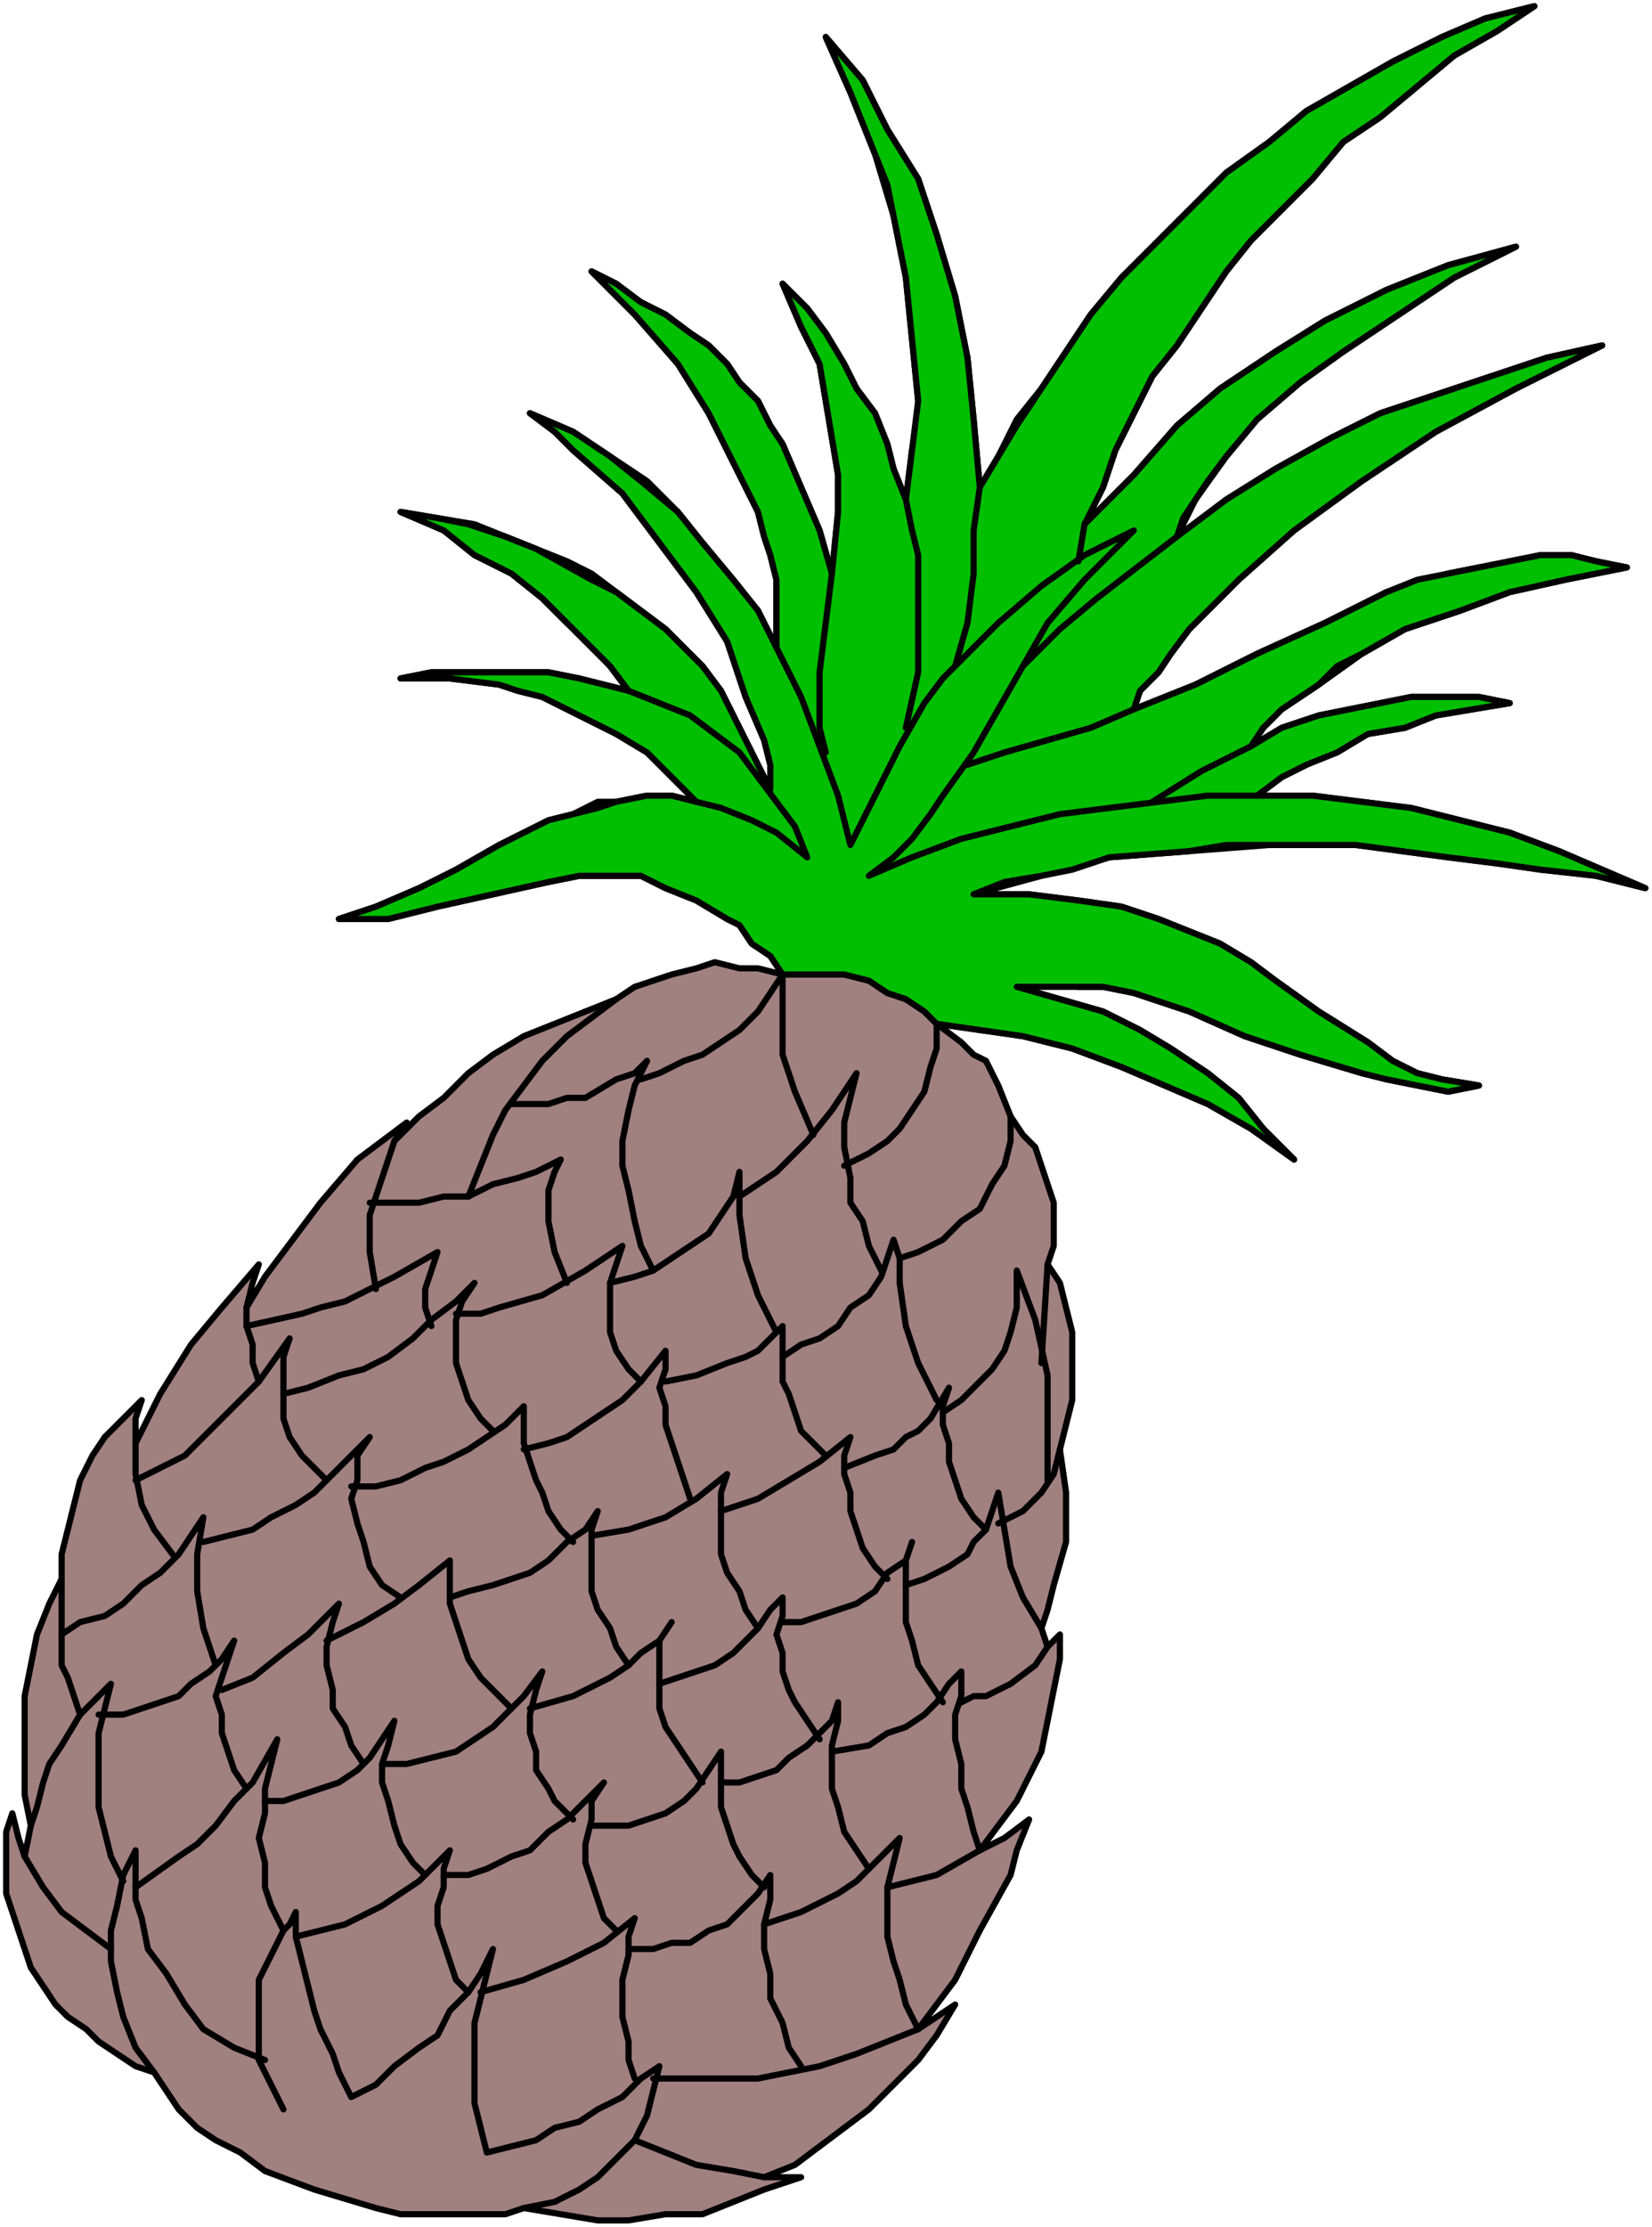 <?xml version="1.0" encoding="UTF-8" standalone="no"?>
<svg
   xmlns:dc="http://purl.org/dc/elements/1.1/"
   xmlns:cc="http://creativecommons.org/ns#"
   xmlns:rdf="http://www.w3.org/1999/02/22-rdf-syntax-ns#"
   xmlns:svg="http://www.w3.org/2000/svg"
   xmlns="http://www.w3.org/2000/svg"
   xmlns:sodipodi="http://sodipodi.sourceforge.net/DTD/sodipodi-0.dtd"
   xmlns:inkscape="http://www.inkscape.org/namespaces/inkscape"
   version="1.0"
   width="56.674mm"
   height="76.376mm"
   id="svg162"
   sodipodi:docname="CS003372.WMF">
  <sodipodi:namedview
     pagecolor="#ffffff"
     bordercolor="#666666"
     borderopacity="1"
     objecttolerance="10"
     gridtolerance="10"
     guidetolerance="10"
     inkscape:pageopacity="0"
     inkscape:pageshadow="2"
     inkscape:window-width="640"
     inkscape:window-height="480"
     id="namedview164" />
  <defs
     id="defs6">
    <clipPath
       clipPathUnits="userSpaceOnUse"
       id="clipWmfPath1">
      <path
         d="M 0,0 L 214.133,0 L 214.133,288.6 L 0,288.6 z"
         id="path2" />
    </clipPath>
    <pattern
       id="WMFhbasepattern"
       patternUnits="userSpaceOnUse"
       width="6"
       height="6"
       x="0"
       y="0" />
  </defs>
  <path
     style="fill:#a18080;fill-rule:evenodd;fill-opacity:1;stroke:none;"
     clip-path="url(#clipWmfPath1)"
     d="  M 19.975,268.614   L 17.578,267.814   L 15.181,266.216   L 12.784,264.617   L 11.186,263.018   L 8.789,261.419   L 7.191,259.82   L 5.593,257.422   L 3.995,255.023   L 3.196,252.625   L 2.397,250.227   L 0.799,245.43   L 0.799,243.032   L 0.799,239.834   L 0.799,237.435   L 1.598,235.037   L 2.397,238.235   L 3.196,240.633   L 3.995,236.636   L 3.196,232.639   L 3.196,228.642   L 3.196,223.845   L 3.196,219.848   L 3.995,215.85   L 4.794,211.853   L 6.392,207.856   L 7.99,204.658   L 7.99,201.46   L 8.789,198.263   L 9.588,195.065   L 10.387,191.867   L 11.985,188.669   L 13.583,186.271   L 15.98,183.873   L 18.377,181.474   L 17.578,183.873   L 17.578,187.07   L 20.774,180.675   L 24.769,174.279   L 28.764,169.483   L 33.558,163.886   L 32.759,166.285   L 31.96,169.483   L 34.357,165.485   L 36.754,162.288   L 39.151,159.09   L 41.548,155.892   L 46.342,150.296   L 49.538,147.898   L 52.734,145.499   L 51.136,147.898   L 54.332,144.7   L 57.528,142.301   L 60.724,139.104   L 63.92,136.705   L 67.915,134.307   L 71.91,132.708   L 75.905,131.109   L 79.9,129.51   L 82.298,127.911   L 84.695,127.112   L 87.092,126.312   L 90.288,125.513   L 92.685,124.714   L 95.881,125.513   L 98.278,125.513   L 101.474,126.312   L 99.876,123.914   L 97.479,122.315   L 95.881,119.917   L 94.283,119.117   L 90.288,116.719   L 86.293,115.12   L 83.097,113.521   L 79.101,113.521   L 75.106,113.521   L 71.111,114.321   L 63.92,115.92   L 56.729,117.519   L 53.533,118.318   L 50.337,119.117   L 47.141,119.117   L 43.945,119.117   L 46.342,118.318   L 48.739,117.519   L 54.332,115.12   L 59.126,112.722   L 64.719,109.524   L 71.111,106.326   L 74.307,105.527   L 77.503,103.928   L 79.9,103.928   L 83.896,103.129   L 87.092,103.129   L 90.288,103.928   L 87.092,100.73   L 83.896,97.532   L 79.9,95.134   L 75.106,92.736   L 70.312,90.337   L 67.116,89.538   L 64.719,88.739   L 58.327,87.939   L 55.131,87.939   L 51.935,87.939   L 55.93,87.14   L 59.925,87.14   L 63.92,87.14   L 67.915,87.14   L 71.111,87.14   L 75.106,87.939   L 81.499,89.538   L 79.101,86.34   L 76.704,83.142   L 73.508,80.744   L 70.312,77.546   L 66.317,74.348   L 61.523,71.95   L 57.528,68.752   L 51.935,66.354   L 56.729,67.153   L 61.523,67.953   L 65.518,69.552   L 69.513,71.151   L 73.508,72.75   L 76.704,74.348   L 79.9,76.747   L 83.097,79.145   L 86.293,81.543   L 88.69,83.942   L 91.087,86.34   L 93.484,89.538   L 95.082,92.736   L 96.68,95.934   L 98.278,99.131   L 99.876,102.329   L 99.876,99.131   L 99.077,95.934   L 96.68,90.337   L 94.283,83.142   L 90.288,76.747   L 85.494,70.351   L 80.7,63.956   L 74.307,58.36   L 71.91,55.961   L 68.714,53.563   L 74.307,55.961   L 79.101,59.159   L 83.896,62.357   L 87.891,66.354   L 91.087,70.351   L 95.082,75.148   L 98.278,79.145   L 100.675,83.942   L 100.675,78.346   L 100.675,75.148   L 99.876,71.95   L 99.077,69.552   L 98.278,66.354   L 95.082,59.958   L 91.886,53.563   L 87.891,47.167   L 82.298,40.772   L 76.704,35.176   L 79.9,36.775   L 83.097,39.173   L 86.293,40.772   L 89.489,43.17   L 91.886,44.769   L 94.283,47.167   L 95.881,49.566   L 98.278,51.964   L 99.876,55.162   L 101.474,57.56   L 103.871,63.156   L 106.268,68.752   L 107.866,74.348   L 108.665,66.354   L 108.665,61.557   L 107.866,56.761   L 107.067,51.964   L 106.268,47.167   L 103.871,42.371   L 101.474,36.775   L 104.67,39.972   L 107.067,43.17   L 109.464,47.167   L 111.062,50.365   L 113.459,53.563   L 115.057,57.56   L 115.856,60.758   L 117.454,64.755   L 118.253,58.36   L 119.052,55.162   L 119.052,51.964   L 118.253,43.97   L 117.454,35.975   L 115.856,27.981   L 113.459,19.986   L 110.263,11.992   L 107.067,4.797   L 111.861,10.393   L 115.057,16.788   L 119.052,23.184   L 121.449,30.379   L 123.846,38.373   L 124.645,42.371   L 125.444,46.368   L 126.243,54.362   L 127.042,63.156   L 129.439,59.159   L 131.836,54.362   L 135.032,50.365   L 138.228,45.568   L 141.424,40.772   L 145.419,35.975   L 150.213,31.178   L 154.208,27.181   L 159.002,22.384   L 164.595,18.387   L 169.389,14.39   L 174.982,11.192   L 180.575,7.994   L 186.967,4.797   L 192.56,2.398   L 198.952,0.799   L 194.158,3.997   L 188.565,7.195   L 183.771,11.192   L 178.977,15.189   L 174.183,18.387   L 170.188,23.184   L 166.193,27.181   L 162.198,31.178   L 159.002,35.176   L 155.806,39.972   L 152.61,44.769   L 149.414,48.766   L 147.017,53.563   L 144.62,58.36   L 143.022,63.156   L 140.625,67.953   L 147.017,61.557   L 152.61,55.162   L 158.203,50.365   L 165.394,45.568   L 171.786,41.571   L 179.776,37.574   L 183.771,35.975   L 187.766,34.376   L 196.555,31.978   L 188.565,35.975   L 181.374,40.772   L 174.183,45.568   L 168.59,49.566   L 162.997,54.362   L 159.002,59.159   L 155.007,64.755   L 152.61,69.552   L 159.002,64.755   L 165.394,60.758   L 172.585,56.761   L 178.977,53.563   L 186.168,51.165   L 193.359,48.766   L 200.55,46.368   L 207.741,44.769   L 196.555,50.365   L 186.168,55.961   L 181.374,59.159   L 176.58,62.357   L 167.791,68.752   L 160.6,75.148   L 157.404,78.346   L 154.208,81.543   L 151.811,84.741   L 150.213,87.14   L 147.816,89.538   L 147.017,91.936   L 155.007,88.739   L 162.997,84.741   L 171.786,80.744   L 179.776,76.747   L 187.766,74.348   L 191.761,73.549   L 195.756,72.75   L 199.751,71.95   L 203.746,71.95   L 206.942,72.75   L 210.937,73.549   L 202.947,75.148   L 195.756,76.747   L 189.364,79.145   L 182.173,81.543   L 176.58,84.741   L 170.987,88.739   L 166.193,91.936   L 163.796,94.335   L 162.198,96.733   L 166.193,94.335   L 170.987,92.736   L 174.982,91.936   L 178.977,91.137   L 182.972,90.337   L 187.766,90.337   L 191.761,90.337   L 195.756,91.137   L 186.168,92.736   L 182.173,94.335   L 177.379,95.134   L 173.384,96.733   L 169.389,99.131   L 166.193,100.73   L 162.997,103.129   L 170.188,103.129   L 176.58,103.928   L 182.972,104.727   L 189.364,106.326   L 195.756,107.925   L 202.148,110.324   L 207.741,112.722   L 213.334,115.12   L 206.942,113.521   L 199.751,112.722   L 194.158,111.922   L 187.766,111.123   L 175.781,109.524   L 164.595,109.524   L 154.208,110.324   L 143.821,111.123   L 135.032,113.521   L 126.243,115.92   L 133.434,115.92   L 139.826,116.719   L 145.419,117.519   L 150.213,119.117   L 154.208,120.716   L 158.203,122.315   L 162.198,124.714   L 165.394,127.112   L 170.987,131.109   L 177.379,135.106   L 180.575,137.505   L 183.771,139.104   L 186.967,139.903   L 191.761,140.702   L 187.766,141.502   L 183.771,140.702   L 179.776,139.903   L 176.58,139.104   L 168.59,136.705   L 161.399,134.307   L 154.208,131.109   L 147.017,128.711   L 143.022,127.911   L 139.826,127.911   L 135.831,127.112   L 131.836,127.911   L 137.429,129.51   L 143.022,131.109   L 147.816,133.507   L 151.811,135.906   L 156.605,139.104   L 160.6,142.301   L 163.796,146.299   L 167.791,150.296   L 162.198,146.299   L 156.605,143.101   L 151.012,140.702   L 145.419,138.304   L 139.027,135.906   L 132.635,134.307   L 127.042,133.507   L 121.449,132.708   L 124.645,135.106   L 126.243,136.705   L 127.841,137.505   L 129.439,140.702   L 131.037,144.7   L 132.635,147.098   L 134.233,148.697   L 135.032,151.095   L 135.831,153.494   L 136.63,155.892   L 136.63,159.09   L 136.63,161.488   L 135.831,163.886   L 137.429,166.285   L 138.228,169.483   L 139.027,172.68   L 139.027,175.878   L 139.027,179.076   L 139.027,181.474   L 138.228,184.672   L 137.429,187.87   L 138.228,193.466   L 138.228,196.664   L 138.228,199.862   L 136.63,205.458   L 135.831,208.655   L 135.032,211.054   L 135.831,213.452   L 137.429,211.853   L 137.429,215.051   L 136.63,219.048   L 135.831,223.045   L 135.032,227.043   L 133.434,230.24   L 131.836,233.438   L 129.439,236.636   L 127.042,239.834   L 130.238,238.235   L 133.434,235.837   L 131.836,239.834   L 131.037,243.032   L 127.042,250.227   L 123.846,256.622   L 121.449,259.82   L 119.052,263.018   L 121.449,261.419   L 123.846,259.82   L 121.449,263.817   L 119.052,267.015   L 115.856,270.213   L 112.66,273.411   L 109.464,275.809   L 106.268,278.207   L 103.072,280.606   L 99.077,282.204   L 103.871,282.204   L 99.077,283.803   L 95.082,285.402   L 91.087,287.001   L 86.293,287.001   L 81.499,287.801   L 77.503,287.801   L 72.709,287.001   L 67.915,286.202   L 65.518,287.001   L 62.322,287.001   L 59.126,287.001   L 55.93,287.001   L 51.935,287.001   L 48.739,286.202   L 40.749,283.803   L 34.357,281.405   L 31.161,279.007   L 27.965,277.408   L 25.568,275.809   L 23.171,273.411   L 21.573,271.012   L 19.975,268.614  z "
     id="path8" />
  <path
     style="fill:none;stroke:#000000;stroke-width:0.799px;stroke-linecap:round;stroke-linejoin:round;stroke-miterlimit:4;stroke-dasharray:none;stroke-opacity:1;"
     clip-path="url(#clipWmfPath1)"
     d="  M 19.975,268.614   L 17.578,267.814   L 15.181,266.216   L 12.784,264.617   L 11.186,263.018   L 8.789,261.419   L 7.191,259.82   L 5.593,257.422   L 3.995,255.023   L 3.196,252.625   L 2.397,250.227   L 0.799,245.43   L 0.799,243.032   L 0.799,239.834   L 0.799,237.435   L 1.598,235.037   L 2.397,238.235   L 3.196,240.633   L 3.995,236.636   L 3.196,232.639   L 3.196,228.642   L 3.196,223.845   L 3.196,219.848   L 3.995,215.85   L 4.794,211.853   L 6.392,207.856   L 7.99,204.658   L 7.99,201.46   L 8.789,198.263   L 9.588,195.065   L 10.387,191.867   L 11.985,188.669   L 13.583,186.271   L 15.98,183.873   L 18.377,181.474   L 17.578,183.873   L 17.578,187.07   L 20.774,180.675   L 24.769,174.279   L 28.764,169.483   L 33.558,163.886   L 32.759,166.285   L 31.96,169.483   L 34.357,165.485   L 36.754,162.288   L 39.151,159.09   L 41.548,155.892   L 46.342,150.296   L 49.538,147.898   L 52.734,145.499   L 51.136,147.898   L 54.332,144.7   L 57.528,142.301   L 60.724,139.104   L 63.92,136.705   L 67.915,134.307   L 71.91,132.708   L 75.905,131.109   L 79.9,129.51   L 82.298,127.911   L 84.695,127.112   L 87.092,126.312   L 90.288,125.513   L 92.685,124.714   L 95.881,125.513   L 98.278,125.513   L 101.474,126.312   L 99.876,123.914   L 97.479,122.315   L 95.881,119.917   L 94.283,119.117   L 90.288,116.719   L 86.293,115.12   L 83.097,113.521   L 79.101,113.521   L 75.106,113.521   L 71.111,114.321   L 63.92,115.92   L 56.729,117.519   L 53.533,118.318   L 50.337,119.117   L 47.141,119.117   L 43.945,119.117   L 46.342,118.318   L 48.739,117.519   L 54.332,115.12   L 59.126,112.722   L 64.719,109.524   L 71.111,106.326   L 74.307,105.527   L 77.503,103.928   L 79.9,103.928   L 83.896,103.129   L 87.092,103.129   L 90.288,103.928   L 87.092,100.73   L 83.896,97.532   L 79.9,95.134   L 75.106,92.736   L 70.312,90.337   L 67.116,89.538   L 64.719,88.739   L 58.327,87.939   L 55.131,87.939   L 51.935,87.939   L 55.93,87.14   L 59.925,87.14   L 63.92,87.14   L 67.915,87.14   L 71.111,87.14   L 75.106,87.939   L 81.499,89.538   L 79.101,86.34   L 76.704,83.142   L 73.508,80.744   L 70.312,77.546   L 66.317,74.348   L 61.523,71.95   L 57.528,68.752   L 51.935,66.354   L 56.729,67.153   L 61.523,67.953   L 65.518,69.552   L 69.513,71.151   L 73.508,72.75   L 76.704,74.348   L 79.9,76.747   L 83.097,79.145   L 86.293,81.543   L 88.69,83.942   L 91.087,86.34   L 93.484,89.538   L 95.082,92.736   L 96.68,95.934   L 98.278,99.131   L 99.876,102.329   L 99.876,99.131   L 99.077,95.934   L 96.68,90.337   L 94.283,83.142   L 90.288,76.747   L 85.494,70.351   L 80.7,63.956   L 74.307,58.36   L 71.91,55.961   L 68.714,53.563   L 74.307,55.961   L 79.101,59.159   L 83.896,62.357   L 87.891,66.354   L 91.087,70.351   L 95.082,75.148   L 98.278,79.145   L 100.675,83.942   L 100.675,78.346   L 100.675,75.148   L 99.876,71.95   L 99.077,69.552   L 98.278,66.354   L 95.082,59.958   L 91.886,53.563   L 87.891,47.167   L 82.298,40.772   L 76.704,35.176   L 79.9,36.775   L 83.097,39.173   L 86.293,40.772   L 89.489,43.17   L 91.886,44.769   L 94.283,47.167   L 95.881,49.566   L 98.278,51.964   L 99.876,55.162   L 101.474,57.56   L 103.871,63.156   L 106.268,68.752   L 107.866,74.348   L 108.665,66.354   L 108.665,61.557   L 107.866,56.761   L 107.067,51.964   L 106.268,47.167   L 103.871,42.371   L 101.474,36.775   L 104.67,39.972   L 107.067,43.17   L 109.464,47.167   L 111.062,50.365   L 113.459,53.563   L 115.057,57.56   L 115.856,60.758   L 117.454,64.755   L 118.253,58.36   L 119.052,55.162   L 119.052,51.964   L 118.253,43.97   L 117.454,35.975   L 115.856,27.981   L 113.459,19.986   L 110.263,11.992   L 107.067,4.797   L 111.861,10.393   L 115.057,16.788   L 119.052,23.184   L 121.449,30.379   L 123.846,38.373   L 124.645,42.371   L 125.444,46.368   L 126.243,54.362   L 127.042,63.156   L 129.439,59.159   L 131.836,54.362   L 135.032,50.365   L 138.228,45.568   L 141.424,40.772   L 145.419,35.975   L 150.213,31.178   L 154.208,27.181   L 159.002,22.384   L 164.595,18.387   L 169.389,14.39   L 174.982,11.192   L 180.575,7.994   L 186.967,4.797   L 192.56,2.398   L 198.952,0.799   L 194.158,3.997   L 188.565,7.195   L 183.771,11.192   L 178.977,15.189   L 174.183,18.387   L 170.188,23.184   L 166.193,27.181   L 162.198,31.178   L 159.002,35.176   L 155.806,39.972   L 152.61,44.769   L 149.414,48.766   L 147.017,53.563   L 144.62,58.36   L 143.022,63.156   L 140.625,67.953   L 147.017,61.557   L 152.61,55.162   L 158.203,50.365   L 165.394,45.568   L 171.786,41.571   L 179.776,37.574   L 183.771,35.975   L 187.766,34.376   L 196.555,31.978   L 188.565,35.975   L 181.374,40.772   L 174.183,45.568   L 168.59,49.566   L 162.997,54.362   L 159.002,59.159   L 155.007,64.755   L 152.61,69.552   L 159.002,64.755   L 165.394,60.758   L 172.585,56.761   L 178.977,53.563   L 186.168,51.165   L 193.359,48.766   L 200.55,46.368   L 207.741,44.769   L 196.555,50.365   L 186.168,55.961   L 181.374,59.159   L 176.58,62.357   L 167.791,68.752   L 160.6,75.148   L 157.404,78.346   L 154.208,81.543   L 151.811,84.741   L 150.213,87.14   L 147.816,89.538   L 147.017,91.936   L 155.007,88.739   L 162.997,84.741   L 171.786,80.744   L 179.776,76.747   L 187.766,74.348   L 191.761,73.549   L 195.756,72.75   L 199.751,71.95   L 203.746,71.95   L 206.942,72.75   L 210.937,73.549   L 202.947,75.148   L 195.756,76.747   L 189.364,79.145   L 182.173,81.543   L 176.58,84.741   L 170.987,88.739   L 166.193,91.936   L 163.796,94.335   L 162.198,96.733   L 166.193,94.335   L 170.987,92.736   L 174.982,91.936   L 178.977,91.137   L 182.972,90.337   L 187.766,90.337   L 191.761,90.337   L 195.756,91.137   L 186.168,92.736   L 182.173,94.335   L 177.379,95.134   L 173.384,96.733   L 169.389,99.131   L 166.193,100.73   L 162.997,103.129   L 170.188,103.129   L 176.58,103.928   L 182.972,104.727   L 189.364,106.326   L 195.756,107.925   L 202.148,110.324   L 207.741,112.722   L 213.334,115.12   L 206.942,113.521   L 199.751,112.722   L 194.158,111.922   L 187.766,111.123   L 175.781,109.524   L 164.595,109.524   L 154.208,110.324   L 143.821,111.123   L 135.032,113.521   L 126.243,115.92   L 133.434,115.92   L 139.826,116.719   L 145.419,117.519   L 150.213,119.117   L 154.208,120.716   L 158.203,122.315   L 162.198,124.714   L 165.394,127.112   L 170.987,131.109   L 177.379,135.106   L 180.575,137.505   L 183.771,139.104   L 186.967,139.903   L 191.761,140.702   L 187.766,141.502   L 183.771,140.702   L 179.776,139.903   L 176.58,139.104   L 168.59,136.705   L 161.399,134.307   L 154.208,131.109   L 147.017,128.711   L 143.022,127.911   L 139.826,127.911   L 135.831,127.112   L 131.836,127.911   L 137.429,129.51   L 143.022,131.109   L 147.816,133.507   L 151.811,135.906   L 156.605,139.104   L 160.6,142.301   L 163.796,146.299   L 167.791,150.296   L 162.198,146.299   L 156.605,143.101   L 151.012,140.702   L 145.419,138.304   L 139.027,135.906   L 132.635,134.307   L 127.042,133.507   L 121.449,132.708   L 124.645,135.106   L 126.243,136.705   L 127.841,137.505   L 129.439,140.702   L 131.037,144.7   L 132.635,147.098   L 134.233,148.697   L 135.032,151.095   L 135.831,153.494   L 136.63,155.892   L 136.63,159.09   L 136.63,161.488   L 135.831,163.886   L 137.429,166.285   L 138.228,169.483   L 139.027,172.68   L 139.027,175.878   L 139.027,179.076   L 139.027,181.474   L 138.228,184.672   L 137.429,187.87   L 138.228,193.466   L 138.228,196.664   L 138.228,199.862   L 136.63,205.458   L 135.831,208.655   L 135.032,211.054   L 135.831,213.452   L 137.429,211.853   L 137.429,215.051   L 136.63,219.048   L 135.831,223.045   L 135.032,227.043   L 133.434,230.24   L 131.836,233.438   L 129.439,236.636   L 127.042,239.834   L 130.238,238.235   L 133.434,235.837   L 131.836,239.834   L 131.037,243.032   L 127.042,250.227   L 123.846,256.622   L 121.449,259.82   L 119.052,263.018   L 121.449,261.419   L 123.846,259.82   L 121.449,263.817   L 119.052,267.015   L 115.856,270.213   L 112.66,273.411   L 109.464,275.809   L 106.268,278.207   L 103.072,280.606   L 99.077,282.204   L 103.871,282.204   L 99.077,283.803   L 95.082,285.402   L 91.087,287.001   L 86.293,287.001   L 81.499,287.801   L 77.503,287.801   L 72.709,287.001   L 67.915,286.202   L 65.518,287.001   L 62.322,287.001   L 59.126,287.001   L 55.93,287.001   L 51.935,287.001   L 48.739,286.202   L 40.749,283.803   L 34.357,281.405   L 31.161,279.007   L 27.965,277.408   L 25.568,275.809   L 23.171,273.411   L 21.573,271.012   L 19.975,268.614  z "
     id="path10" />
  <path
     style="fill:none;stroke:#000000;stroke-width:0.799px;stroke-linecap:round;stroke-linejoin:round;stroke-miterlimit:4;stroke-dasharray:none;stroke-opacity:1;"
     clip-path="url(#clipWmfPath1)"
     d="  M 82.298,277.408   L 86.293,279.007   L 90.288,280.606   L 95.082,281.405   L 99.077,282.204  "
     id="path12" />
  <path
     style="fill:none;stroke:#000000;stroke-width:0.799px;stroke-linecap:round;stroke-linejoin:round;stroke-miterlimit:4;stroke-dasharray:none;stroke-opacity:1;"
     clip-path="url(#clipWmfPath1)"
     d="  M 67.915,286.202   L 71.91,285.402   L 75.106,283.803   L 77.503,282.204   L 79.9,279.806   L 82.298,277.408   L 83.896,274.21   L 84.695,271.012   L 85.494,267.814   L 83.097,269.413   L 80.7,271.812   L 77.503,273.411   L 75.106,275.009   L 71.91,275.809   L 69.513,277.408   L 66.317,278.207   L 63.121,279.007   L 62.322,275.809   L 61.523,272.611   L 61.523,268.614   L 61.523,265.416   L 61.523,262.218   L 62.322,259.021   L 63.121,255.823   L 63.92,252.625   L 62.322,255.823   L 60.724,258.221   L 58.327,260.619   L 56.729,263.817   L 54.332,265.416   L 51.136,267.814   L 48.739,270.213   L 45.543,271.812   L 43.945,268.614   L 43.146,266.216   L 41.548,263.018   L 40.749,260.619   L 39.151,254.224   L 38.352,251.026   L 38.352,247.828   L 37.553,249.427   L 36.754,250.227   L 35.156,253.424   L 33.558,256.622   L 33.558,259.82   L 33.558,263.817   L 33.558,267.015   L 35.156,270.213   L 36.754,273.411  "
     id="path14" />
  <path
     style="fill:none;stroke:#000000;stroke-width:0.799px;stroke-linecap:round;stroke-linejoin:round;stroke-miterlimit:4;stroke-dasharray:none;stroke-opacity:1;"
     clip-path="url(#clipWmfPath1)"
     d="  M 34.357,267.015   L 30.362,265.416   L 26.367,263.018   L 23.97,259.82   L 21.573,255.823   L 19.176,252.625   L 18.377,248.628   L 17.578,246.229   L 17.578,243.831   L 17.578,239.834   L 15.98,243.032   L 15.181,247.029   L 14.382,250.227   L 14.382,254.224   L 15.181,258.221   L 15.98,261.419   L 17.578,265.416   L 19.975,268.614  "
     id="path16" />
  <path
     style="fill:none;stroke:#000000;stroke-width:0.799px;stroke-linecap:round;stroke-linejoin:round;stroke-miterlimit:4;stroke-dasharray:none;stroke-opacity:1;"
     clip-path="url(#clipWmfPath1)"
     d="  M 14.382,252.625   L 11.186,250.227   L 7.99,247.828   L 5.593,244.63   L 3.196,240.633  "
     id="path18" />
  <path
     style="fill:none;stroke:#000000;stroke-width:0.799px;stroke-linecap:round;stroke-linejoin:round;stroke-miterlimit:4;stroke-dasharray:none;stroke-opacity:1;"
     clip-path="url(#clipWmfPath1)"
     d="  M 3.995,236.636   L 4.794,234.238   L 5.593,231.04   L 6.392,228.642   L 7.99,226.243   L 10.387,222.246   L 12.784,219.848   L 14.382,218.249   L 13.583,221.447   L 12.784,224.644   L 12.784,227.842   L 12.784,231.04   L 12.784,234.238   L 13.583,237.435   L 14.382,240.633   L 15.98,243.831  "
     id="path20" />
  <path
     style="fill:none;stroke:#000000;stroke-width:0.799px;stroke-linecap:round;stroke-linejoin:round;stroke-miterlimit:4;stroke-dasharray:none;stroke-opacity:1;"
     clip-path="url(#clipWmfPath1)"
     d="  M 17.578,244.63   L 23.171,240.633   L 25.568,239.034   L 27.965,236.636   L 30.362,233.438   L 32.759,231.04   L 35.955,225.444   L 35.156,228.642   L 34.357,231.839   L 34.357,235.037   L 33.558,238.235   L 34.357,241.433   L 34.357,244.63   L 35.156,247.029   L 36.754,250.227  "
     id="path22" />
  <path
     style="fill:none;stroke:#000000;stroke-width:0.799px;stroke-linecap:round;stroke-linejoin:round;stroke-miterlimit:4;stroke-dasharray:none;stroke-opacity:1;"
     clip-path="url(#clipWmfPath1)"
     d="  M 38.352,251.026   L 41.548,250.227   L 44.744,249.427   L 49.538,247.029   L 54.332,243.831   L 56.729,241.433   L 58.327,239.834   L 57.528,242.232   L 57.528,244.63   L 56.729,247.029   L 56.729,249.427   L 57.528,251.825   L 58.327,254.224   L 59.126,256.622   L 60.724,258.221  "
     id="path24" />
  <path
     style="fill:none;stroke:#000000;stroke-width:0.799px;stroke-linecap:round;stroke-linejoin:round;stroke-miterlimit:4;stroke-dasharray:none;stroke-opacity:1;"
     clip-path="url(#clipWmfPath1)"
     d="  M 62.322,258.221   L 67.915,256.622   L 73.508,254.224   L 78.302,251.825   L 82.298,248.628   L 81.499,251.026   L 81.499,253.424   L 80.7,256.622   L 80.7,259.021   L 80.7,261.419   L 81.499,264.617   L 81.499,267.015   L 82.298,269.413  "
     id="path26" />
  <path
     style="fill:none;stroke:#000000;stroke-width:0.799px;stroke-linecap:round;stroke-linejoin:round;stroke-miterlimit:4;stroke-dasharray:none;stroke-opacity:1;"
     clip-path="url(#clipWmfPath1)"
     d="  M 84.695,269.413   L 89.489,269.413   L 93.484,269.413   L 98.278,269.413   L 102.273,268.614   L 106.268,267.814   L 111.062,266.216   L 115.057,264.617   L 119.052,263.018  "
     id="path28" />
  <path
     style="fill:none;stroke:#000000;stroke-width:0.799px;stroke-linecap:round;stroke-linejoin:round;stroke-miterlimit:4;stroke-dasharray:none;stroke-opacity:1;"
     clip-path="url(#clipWmfPath1)"
     d="  M 103.871,267.814   L 102.273,265.416   L 101.474,262.218   L 99.876,259.021   L 99.876,255.823   L 99.077,252.625   L 99.077,249.427   L 99.876,246.229   L 99.876,243.032   L 98.278,245.43   L 96.68,247.029   L 94.283,249.427   L 91.886,250.227   L 89.489,251.825   L 87.092,251.825   L 84.695,252.625   L 81.499,252.625  "
     id="path30" />
  <path
     style="fill:none;stroke:#000000;stroke-width:0.799px;stroke-linecap:round;stroke-linejoin:round;stroke-miterlimit:4;stroke-dasharray:none;stroke-opacity:1;"
     clip-path="url(#clipWmfPath1)"
     d="  M 79.9,250.227   L 78.302,248.628   L 77.503,246.229   L 76.704,243.831   L 75.905,241.433   L 75.905,239.034   L 76.704,235.837   L 76.704,233.438   L 78.302,231.04   L 75.905,233.438   L 73.508,235.837   L 71.111,237.435   L 68.714,239.834   L 66.317,240.633   L 63.121,242.232   L 60.724,243.032   L 57.528,243.032  "
     id="path32" />
  <path
     style="fill:none;stroke:#000000;stroke-width:0.799px;stroke-linecap:round;stroke-linejoin:round;stroke-miterlimit:4;stroke-dasharray:none;stroke-opacity:1;"
     clip-path="url(#clipWmfPath1)"
     d="  M 55.131,243.032   L 53.533,241.433   L 51.935,239.034   L 51.136,236.636   L 50.337,233.438   L 49.538,231.04   L 49.538,228.642   L 50.337,226.243   L 51.136,223.045   L 49.538,225.444   L 47.94,227.842   L 46.342,229.441   L 43.945,231.04   L 41.548,231.839   L 39.151,232.639   L 36.754,233.438   L 34.357,233.438  "
     id="path34" />
  <path
     style="fill:none;stroke:#000000;stroke-width:0.799px;stroke-linecap:round;stroke-linejoin:round;stroke-miterlimit:4;stroke-dasharray:none;stroke-opacity:1;"
     clip-path="url(#clipWmfPath1)"
     d="  M 31.96,231.839   L 30.362,229.441   L 29.563,227.043   L 28.764,224.644   L 28.764,222.246   L 27.965,219.848   L 28.764,217.449   L 29.563,215.051   L 30.362,212.653   L 28.764,215.051   L 27.166,216.65   L 24.769,218.249   L 23.171,219.848   L 20.774,220.647   L 18.377,221.447   L 15.98,222.246   L 12.784,222.246  "
     id="path36" />
  <path
     style="fill:none;stroke:#000000;stroke-width:0.799px;stroke-linecap:round;stroke-linejoin:round;stroke-miterlimit:4;stroke-dasharray:none;stroke-opacity:1;"
     clip-path="url(#clipWmfPath1)"
     d="  M 10.387,222.246   L 9.588,219.848   L 8.789,217.449   L 7.99,215.85   L 7.99,213.452   L 7.99,211.054   L 7.99,208.655   L 7.99,206.257   L 7.99,204.658  "
     id="path38" />
  <path
     style="fill:none;stroke:#000000;stroke-width:0.799px;stroke-linecap:round;stroke-linejoin:round;stroke-miterlimit:4;stroke-dasharray:none;stroke-opacity:1;"
     clip-path="url(#clipWmfPath1)"
     d="  M 7.99,211.853   L 10.387,210.254   L 13.583,209.455   L 15.98,207.856   L 18.377,205.458   L 20.774,203.859   L 23.171,201.46   L 26.367,196.664   L 25.568,201.46   L 25.568,203.859   L 25.568,206.257   L 26.367,211.054   L 27.965,215.85  "
     id="path40" />
  <path
     style="fill:none;stroke:#000000;stroke-width:0.799px;stroke-linecap:round;stroke-linejoin:round;stroke-miterlimit:4;stroke-dasharray:none;stroke-opacity:1;"
     clip-path="url(#clipWmfPath1)"
     d="  M 28.764,219.048   L 32.759,217.449   L 36.754,214.252   L 39.95,211.853   L 43.945,207.856   L 43.146,210.254   L 42.347,213.452   L 42.347,215.85   L 43.146,219.048   L 43.146,221.447   L 44.744,223.845   L 45.543,226.243   L 47.141,228.642  "
     id="path42" />
  <path
     style="fill:none;stroke:#000000;stroke-width:0.799px;stroke-linecap:round;stroke-linejoin:round;stroke-miterlimit:4;stroke-dasharray:none;stroke-opacity:1;"
     clip-path="url(#clipWmfPath1)"
     d="  M 49.538,228.642   L 52.734,228.642   L 55.93,227.842   L 59.126,227.043   L 61.523,225.444   L 63.92,223.845   L 66.317,221.447   L 67.915,219.848   L 70.312,216.65   L 69.513,219.048   L 68.714,222.246   L 68.714,224.644   L 69.513,227.043   L 69.513,229.441   L 71.111,231.839   L 71.91,233.438   L 74.307,235.837  "
     id="path44" />
  <path
     style="fill:none;stroke:#000000;stroke-width:0.799px;stroke-linecap:round;stroke-linejoin:round;stroke-miterlimit:4;stroke-dasharray:none;stroke-opacity:1;"
     clip-path="url(#clipWmfPath1)"
     d="  M 76.704,236.636   L 79.101,236.636   L 81.499,236.636   L 83.896,235.837   L 86.293,235.037   L 88.69,233.438   L 90.288,231.839   L 91.886,229.441   L 93.484,227.043   L 93.484,229.441   L 93.484,231.839   L 93.484,234.238   L 94.283,236.636   L 95.082,239.034   L 95.881,240.633   L 97.479,243.032   L 99.077,244.63  "
     id="path46" />
  <path
     style="fill:none;stroke:#000000;stroke-width:0.799px;stroke-linecap:round;stroke-linejoin:round;stroke-miterlimit:4;stroke-dasharray:none;stroke-opacity:1;"
     clip-path="url(#clipWmfPath1)"
     d="  M 99.077,249.427   L 103.871,247.828   L 108.665,245.43   L 111.062,243.831   L 112.66,242.232   L 116.655,238.235   L 115.856,241.433   L 115.057,244.63   L 115.057,247.828   L 115.057,251.026   L 115.856,254.224   L 116.655,256.622   L 117.454,259.82   L 119.052,263.018  "
     id="path48" />
  <path
     style="fill:none;stroke:#000000;stroke-width:0.799px;stroke-linecap:round;stroke-linejoin:round;stroke-miterlimit:4;stroke-dasharray:none;stroke-opacity:1;"
     clip-path="url(#clipWmfPath1)"
     d="  M 127.042,239.834   L 121.449,243.032   L 115.057,244.63  "
     id="path50" />
  <path
     style="fill:none;stroke:#000000;stroke-width:0.799px;stroke-linecap:round;stroke-linejoin:round;stroke-miterlimit:4;stroke-dasharray:none;stroke-opacity:1;"
     clip-path="url(#clipWmfPath1)"
     d="  M 112.66,242.232   L 111.062,239.834   L 109.464,237.435   L 108.665,234.238   L 107.866,231.839   L 107.866,228.642   L 107.866,226.243   L 108.665,223.045   L 108.665,220.647   L 107.866,223.045   L 106.268,224.644   L 104.67,226.243   L 102.273,227.842   L 100.675,229.441   L 98.278,230.24   L 95.881,231.04   L 93.484,231.04  "
     id="path52" />
  <path
     style="fill:none;stroke:#000000;stroke-width:0.799px;stroke-linecap:round;stroke-linejoin:round;stroke-miterlimit:4;stroke-dasharray:none;stroke-opacity:1;"
     clip-path="url(#clipWmfPath1)"
     d="  M 91.087,231.04   L 89.489,228.642   L 87.891,226.243   L 86.293,223.845   L 85.494,221.447   L 85.494,218.249   L 85.494,215.85   L 85.494,212.653   L 87.092,210.254   L 85.494,212.653   L 83.097,214.252   L 81.499,215.85   L 79.101,217.449   L 74.307,219.848   L 68.714,221.447  "
     id="path54" />
  <path
     style="fill:none;stroke:#000000;stroke-width:0.799px;stroke-linecap:round;stroke-linejoin:round;stroke-miterlimit:4;stroke-dasharray:none;stroke-opacity:1;"
     clip-path="url(#clipWmfPath1)"
     d="  M 66.317,221.447   L 64.719,219.848   L 62.322,217.449   L 60.724,215.051   L 59.925,212.653   L 59.126,210.254   L 58.327,207.856   L 58.327,204.658   L 58.327,202.26   L 54.332,205.458   L 51.136,207.856   L 47.141,210.254   L 42.347,212.653  "
     id="path56" />
  <path
     style="fill:none;stroke:#000000;stroke-width:0.799px;stroke-linecap:round;stroke-linejoin:round;stroke-miterlimit:4;stroke-dasharray:none;stroke-opacity:1;"
     clip-path="url(#clipWmfPath1)"
     d="  M 51.935,207.057   L 49.538,205.458   L 47.94,203.059   L 47.141,199.862   L 46.342,197.463   L 45.543,194.265   L 46.342,191.867   L 46.342,188.669   L 47.94,186.271   L 45.543,188.669   L 43.146,191.068   L 40.749,193.466   L 38.352,195.065   L 35.156,196.664   L 32.759,198.263   L 29.563,199.062   L 26.367,199.862  "
     id="path58" />
  <path
     style="fill:none;stroke:#000000;stroke-width:0.799px;stroke-linecap:round;stroke-linejoin:round;stroke-miterlimit:4;stroke-dasharray:none;stroke-opacity:1;"
     clip-path="url(#clipWmfPath1)"
     d="  M 22.372,201.46   L 19.975,198.263   L 18.377,195.065   L 17.578,191.068   L 17.578,187.07  "
     id="path60" />
  <path
     style="fill:none;stroke:#000000;stroke-width:0.799px;stroke-linecap:round;stroke-linejoin:round;stroke-miterlimit:4;stroke-dasharray:none;stroke-opacity:1;"
     clip-path="url(#clipWmfPath1)"
     d="  M 17.578,191.867   L 23.97,188.669   L 28.764,183.873   L 33.558,179.076   L 37.553,173.48   L 36.754,175.878   L 36.754,178.276   L 36.754,181.474   L 36.754,183.873   L 37.553,186.271   L 39.151,188.669   L 40.749,190.268   L 42.347,191.867  "
     id="path62" />
  <path
     style="fill:none;stroke:#000000;stroke-width:0.799px;stroke-linecap:round;stroke-linejoin:round;stroke-miterlimit:4;stroke-dasharray:none;stroke-opacity:1;"
     clip-path="url(#clipWmfPath1)"
     d="  M 58.327,207.057   L 60.724,206.257   L 63.92,205.458   L 66.317,204.658   L 68.714,203.859   L 71.111,202.26   L 73.508,199.862   L 75.905,198.263   L 77.503,195.864   L 76.704,198.263   L 76.704,200.661   L 76.704,203.859   L 76.704,206.257   L 77.503,208.655   L 79.101,211.054   L 79.9,213.452   L 81.499,215.85  "
     id="path64" />
  <path
     style="fill:none;stroke:#000000;stroke-width:0.799px;stroke-linecap:round;stroke-linejoin:round;stroke-miterlimit:4;stroke-dasharray:none;stroke-opacity:1;"
     clip-path="url(#clipWmfPath1)"
     d="  M 85.494,218.249   L 87.891,217.449   L 90.288,216.65   L 92.685,215.85   L 95.082,214.252   L 96.68,212.653   L 98.278,211.054   L 99.876,208.655   L 101.474,207.057   L 101.474,209.455   L 100.675,211.853   L 101.474,214.252   L 101.474,216.65   L 102.273,219.048   L 103.072,220.647   L 104.67,223.045   L 106.268,225.444  "
     id="path66" />
  <path
     style="fill:none;stroke:#000000;stroke-width:0.799px;stroke-linecap:round;stroke-linejoin:round;stroke-miterlimit:4;stroke-dasharray:none;stroke-opacity:1;"
     clip-path="url(#clipWmfPath1)"
     d="  M 107.866,227.043   L 112.66,226.243   L 115.057,224.644   L 117.454,223.845   L 119.851,222.246   L 121.449,220.647   L 123.047,218.249   L 124.645,216.65   L 124.645,219.848   L 123.846,222.246   L 123.846,225.444   L 124.645,228.642   L 124.645,231.839   L 125.444,234.238   L 126.243,237.435   L 127.042,239.834  "
     id="path68" />
  <path
     style="fill:none;stroke:#000000;stroke-width:0.799px;stroke-linecap:round;stroke-linejoin:round;stroke-miterlimit:4;stroke-dasharray:none;stroke-opacity:1;"
     clip-path="url(#clipWmfPath1)"
     d="  M 135.831,213.452   L 134.233,215.85   L 131.037,218.249   L 127.841,219.848   L 126.243,219.848   L 124.645,220.647  "
     id="path70" />
  <path
     style="fill:none;stroke:#000000;stroke-width:0.799px;stroke-linecap:round;stroke-linejoin:round;stroke-miterlimit:4;stroke-dasharray:none;stroke-opacity:1;"
     clip-path="url(#clipWmfPath1)"
     d="  M 122.248,220.647   L 120.65,218.249   L 119.052,215.85   L 118.253,212.653   L 117.454,210.254   L 117.454,207.856   L 117.454,204.658   L 117.454,202.26   L 118.253,199.862   L 117.454,202.26   L 115.057,203.859   L 113.459,206.257   L 111.062,207.856   L 108.665,208.655   L 106.268,209.455   L 103.871,210.254   L 101.474,210.254  "
     id="path72" />
  <path
     style="fill:none;stroke:#000000;stroke-width:0.799px;stroke-linecap:round;stroke-linejoin:round;stroke-miterlimit:4;stroke-dasharray:none;stroke-opacity:1;"
     clip-path="url(#clipWmfPath1)"
     d="  M 98.278,211.054   L 96.68,208.655   L 95.881,206.257   L 94.283,203.859   L 93.484,201.46   L 93.484,199.062   L 93.484,195.864   L 93.484,193.466   L 94.283,191.068   L 90.288,194.265   L 86.293,196.664   L 81.499,198.263   L 76.704,199.062  "
     id="path74" />
  <path
     style="fill:none;stroke:#000000;stroke-width:0.799px;stroke-linecap:round;stroke-linejoin:round;stroke-miterlimit:4;stroke-dasharray:none;stroke-opacity:1;"
     clip-path="url(#clipWmfPath1)"
     d="  M 74.307,199.862   L 72.709,198.263   L 71.111,195.864   L 70.312,193.466   L 69.513,191.867   L 68.714,189.469   L 67.915,187.07   L 67.915,184.672   L 67.915,182.274   L 65.518,184.672   L 63.121,186.271   L 60.724,187.87   L 57.528,189.469   L 55.131,190.268   L 51.935,191.867   L 48.739,192.666   L 45.543,192.666  "
     id="path76" />
  <path
     style="fill:none;stroke:#000000;stroke-width:0.799px;stroke-linecap:round;stroke-linejoin:round;stroke-miterlimit:4;stroke-dasharray:none;stroke-opacity:1;"
     clip-path="url(#clipWmfPath1)"
     d="  M 33.558,179.076   L 32.759,176.678   L 32.759,174.279   L 31.96,171.881   L 31.96,169.483  "
     id="path78" />
  <path
     style="fill:none;stroke:#000000;stroke-width:0.799px;stroke-linecap:round;stroke-linejoin:round;stroke-miterlimit:4;stroke-dasharray:none;stroke-opacity:1;"
     clip-path="url(#clipWmfPath1)"
     d="  M 31.96,171.881   L 39.151,170.282   L 41.548,169.483   L 44.744,168.683   L 47.94,167.084   L 51.136,165.485   L 56.729,162.288   L 55.93,164.686   L 55.131,167.084   L 55.131,169.483   L 55.93,171.881  "
     id="path80" />
  <path
     style="fill:none;stroke:#000000;stroke-width:0.799px;stroke-linecap:round;stroke-linejoin:round;stroke-miterlimit:4;stroke-dasharray:none;stroke-opacity:1;"
     clip-path="url(#clipWmfPath1)"
     d="  M 36.754,180.675   L 39.95,179.875   L 43.945,178.276   L 47.141,177.477   L 50.337,175.878   L 53.533,173.48   L 55.93,171.081   L 59.126,168.683   L 61.523,166.285   L 59.925,168.683   L 59.126,171.081   L 59.126,173.48   L 59.126,176.678   L 59.925,179.076   L 60.724,181.474   L 62.322,183.873   L 63.92,185.471  "
     id="path82" />
  <path
     style="fill:none;stroke:#000000;stroke-width:0.799px;stroke-linecap:round;stroke-linejoin:round;stroke-miterlimit:4;stroke-dasharray:none;stroke-opacity:1;"
     clip-path="url(#clipWmfPath1)"
     d="  M 67.915,187.87   L 71.111,187.07   L 73.508,186.271   L 78.302,183.073   L 80.7,181.474   L 83.097,179.076   L 86.293,175.079   L 86.293,177.477   L 85.494,179.875   L 86.293,182.274   L 86.293,184.672   L 87.092,187.07   L 87.891,189.469   L 88.69,191.867   L 89.489,194.265  "
     id="path84" />
  <path
     style="fill:none;stroke:#000000;stroke-width:0.799px;stroke-linecap:round;stroke-linejoin:round;stroke-miterlimit:4;stroke-dasharray:none;stroke-opacity:1;"
     clip-path="url(#clipWmfPath1)"
     d="  M 93.484,195.864   L 98.278,194.265   L 102.273,191.867   L 106.268,189.469   L 110.263,186.271   L 109.464,188.669   L 109.464,191.068   L 110.263,193.466   L 110.263,195.864   L 111.861,200.661   L 113.459,203.059   L 115.057,204.658  "
     id="path86" />
  <path
     style="fill:none;stroke:#000000;stroke-width:0.799px;stroke-linecap:round;stroke-linejoin:round;stroke-miterlimit:4;stroke-dasharray:none;stroke-opacity:1;"
     clip-path="url(#clipWmfPath1)"
     d="  M 117.454,205.458   L 119.851,204.658   L 121.449,203.859   L 123.047,203.059   L 125.444,201.46   L 126.243,199.862   L 127.841,198.263   L 128.64,195.864   L 129.439,193.466   L 130.238,198.263   L 131.037,203.059   L 132.635,207.057   L 135.032,211.054  "
     id="path88" />
  <path
     style="fill:none;stroke:#000000;stroke-width:0.799px;stroke-linecap:round;stroke-linejoin:round;stroke-miterlimit:4;stroke-dasharray:none;stroke-opacity:1;"
     clip-path="url(#clipWmfPath1)"
     d="  M 137.429,187.87   L 136.63,191.068   L 135.032,193.466   L 132.635,195.864   L 129.439,197.463  "
     id="path90" />
  <path
     style="fill:none;stroke:#000000;stroke-width:0.799px;stroke-linecap:round;stroke-linejoin:round;stroke-miterlimit:4;stroke-dasharray:none;stroke-opacity:1;"
     clip-path="url(#clipWmfPath1)"
     d="  M 127.841,198.263   L 126.243,196.664   L 124.645,194.265   L 123.846,191.867   L 123.047,189.469   L 123.047,187.07   L 122.248,184.672   L 122.248,182.274   L 123.047,179.875   L 120.65,183.873   L 119.052,185.471   L 117.454,186.271   L 115.856,187.87   L 113.459,188.669   L 109.464,190.268  "
     id="path92" />
  <path
     style="fill:none;stroke:#000000;stroke-width:0.799px;stroke-linecap:round;stroke-linejoin:round;stroke-miterlimit:4;stroke-dasharray:none;stroke-opacity:1;"
     clip-path="url(#clipWmfPath1)"
     d="  M 107.067,188.669   L 105.469,187.07   L 103.871,185.471   L 103.072,183.073   L 102.273,180.675   L 101.474,179.076   L 101.474,176.678   L 101.474,174.279   L 101.474,171.881   L 99.876,173.48   L 98.278,175.079   L 96.68,175.878   L 94.283,176.678   L 90.288,178.276   L 86.293,179.076  "
     id="path94" />
  <path
     style="fill:none;stroke:#000000;stroke-width:0.799px;stroke-linecap:round;stroke-linejoin:round;stroke-miterlimit:4;stroke-dasharray:none;stroke-opacity:1;"
     clip-path="url(#clipWmfPath1)"
     d="  M 83.097,179.076   L 81.499,177.477   L 79.9,175.079   L 79.101,172.68   L 79.101,171.081   L 79.101,168.683   L 79.101,166.285   L 79.9,163.886   L 80.7,161.488   L 75.905,164.686   L 70.312,167.884   L 64.719,169.483   L 62.322,170.282   L 59.126,170.282  "
     id="path96" />
  <path
     style="fill:none;stroke:#000000;stroke-width:0.799px;stroke-linecap:round;stroke-linejoin:round;stroke-miterlimit:4;stroke-dasharray:none;stroke-opacity:1;"
     clip-path="url(#clipWmfPath1)"
     d="  M 51.136,147.898   L 50.337,150.296   L 49.538,152.694   L 48.739,155.093   L 47.94,157.491   L 47.94,162.288   L 48.739,167.084  "
     id="path98" />
  <path
     style="fill:none;stroke:#000000;stroke-width:0.799px;stroke-linecap:round;stroke-linejoin:round;stroke-miterlimit:4;stroke-dasharray:none;stroke-opacity:1;"
     clip-path="url(#clipWmfPath1)"
     d="  M 47.94,155.892   L 54.332,155.892   L 57.528,155.093   L 60.724,155.093   L 63.92,153.494   L 67.116,152.694   L 69.513,151.895   L 72.709,150.296   L 71.91,151.895   L 71.111,154.293   L 71.111,156.691   L 71.111,158.29   L 71.91,162.288   L 73.508,166.285  "
     id="path100" />
  <path
     style="fill:none;stroke:#000000;stroke-width:0.799px;stroke-linecap:round;stroke-linejoin:round;stroke-miterlimit:4;stroke-dasharray:none;stroke-opacity:1;"
     clip-path="url(#clipWmfPath1)"
     d="  M 79.101,166.285   L 82.298,165.485   L 84.695,164.686   L 87.092,163.087   L 89.489,161.488   L 91.886,159.889   L 93.484,157.491   L 95.082,155.093   L 95.881,151.895   L 95.881,155.093   L 95.881,157.491   L 96.68,163.087   L 98.278,167.884   L 100.675,172.68  "
     id="path102" />
  <path
     style="fill:none;stroke:#000000;stroke-width:0.799px;stroke-linecap:round;stroke-linejoin:round;stroke-miterlimit:4;stroke-dasharray:none;stroke-opacity:1;"
     clip-path="url(#clipWmfPath1)"
     d="  M 101.474,175.878   L 103.871,174.279   L 106.268,173.48   L 108.665,171.881   L 110.263,169.483   L 112.66,167.884   L 114.258,165.485   L 115.057,163.087   L 115.856,160.689   L 116.655,163.087   L 116.655,166.285   L 117.454,171.881   L 118.253,174.279   L 119.052,176.678   L 121.449,181.474  "
     id="path104" />
  <path
     style="fill:none;stroke:#000000;stroke-width:0.799px;stroke-linecap:round;stroke-linejoin:round;stroke-miterlimit:4;stroke-dasharray:none;stroke-opacity:1;"
     clip-path="url(#clipWmfPath1)"
     d="  M 122.248,183.073   L 124.645,181.474   L 127.042,179.076   L 128.64,177.477   L 130.238,175.079   L 131.037,172.68   L 131.836,169.483   L 131.836,167.084   L 131.836,164.686   L 134.233,171.081   L 135.831,178.276   L 135.831,184.672   L 135.831,188.669   L 135.831,191.867  "
     id="path106" />
  <path
     style="fill:none;stroke:#000000;stroke-width:0.799px;stroke-linecap:round;stroke-linejoin:round;stroke-miterlimit:4;stroke-dasharray:none;stroke-opacity:1;"
     clip-path="url(#clipWmfPath1)"
     d="  M 135.032,176.678   L 135.831,163.886  "
     id="path108" />
  <path
     style="fill:none;stroke:#000000;stroke-width:0.799px;stroke-linecap:round;stroke-linejoin:round;stroke-miterlimit:4;stroke-dasharray:none;stroke-opacity:1;"
     clip-path="url(#clipWmfPath1)"
     d="  M 131.037,144.7   L 131.037,147.898   L 130.238,151.095   L 128.64,153.494   L 127.042,156.691   L 124.645,158.29   L 122.248,160.689   L 119.052,162.288   L 116.655,163.087  "
     id="path110" />
  <path
     style="fill:none;stroke:#000000;stroke-width:0.799px;stroke-linecap:round;stroke-linejoin:round;stroke-miterlimit:4;stroke-dasharray:none;stroke-opacity:1;"
     clip-path="url(#clipWmfPath1)"
     d="  M 114.258,164.686   L 112.66,161.488   L 111.861,158.29   L 110.263,155.892   L 110.263,152.694   L 109.464,148.697   L 109.464,145.499   L 110.263,142.301   L 111.062,139.104   L 107.866,143.9   L 104.67,147.898   L 100.675,151.895   L 95.881,155.093  "
     id="path112" />
  <path
     style="fill:none;stroke:#000000;stroke-width:0.799px;stroke-linecap:round;stroke-linejoin:round;stroke-miterlimit:4;stroke-dasharray:none;stroke-opacity:1;"
     clip-path="url(#clipWmfPath1)"
     d="  M 84.695,164.686   L 83.097,161.488   L 82.298,158.29   L 81.499,154.293   L 80.7,151.095   L 80.7,147.898   L 81.499,143.9   L 82.298,140.702   L 83.896,137.505   L 82.298,139.104   L 79.9,139.903   L 75.905,142.301   L 73.508,142.301   L 71.111,143.101   L 68.714,143.101   L 66.317,143.101  "
     id="path114" />
  <path
     style="fill:none;stroke:#000000;stroke-width:0.799px;stroke-linecap:round;stroke-linejoin:round;stroke-miterlimit:4;stroke-dasharray:none;stroke-opacity:1;"
     clip-path="url(#clipWmfPath1)"
     d="  M 60.724,155.093   L 62.322,151.095   L 63.92,147.098   L 65.518,143.9   L 67.915,140.702   L 70.312,137.505   L 73.508,134.307   L 76.704,131.909   L 79.9,129.51  "
     id="path116" />
  <path
     style="fill:none;stroke:#000000;stroke-width:0.799px;stroke-linecap:round;stroke-linejoin:round;stroke-miterlimit:4;stroke-dasharray:none;stroke-opacity:1;"
     clip-path="url(#clipWmfPath1)"
     d="  M 83.097,139.903   L 85.494,139.104   L 88.69,137.505   L 91.087,136.705   L 93.484,135.106   L 95.881,133.507   L 98.278,131.109   L 99.876,128.711   L 101.474,126.312   L 103.871,126.312   L 107.067,126.312   L 109.464,126.312   L 112.66,127.112   L 115.057,128.711   L 117.454,129.51   L 119.851,131.109   L 121.449,132.708   L 121.449,135.906   L 120.65,138.304   L 119.851,141.502   L 118.253,143.9   L 116.655,146.299   L 115.057,147.898   L 112.66,149.496   L 109.464,151.095  "
     id="path118" />
  <path
     style="fill:none;stroke:#000000;stroke-width:0.799px;stroke-linecap:round;stroke-linejoin:round;stroke-miterlimit:4;stroke-dasharray:none;stroke-opacity:1;"
     clip-path="url(#clipWmfPath1)"
     d="  M 105.469,147.098   L 103.072,141.502   L 102.273,139.104   L 101.474,136.705   L 101.474,134.307   L 101.474,131.909   L 101.474,128.711   L 101.474,126.312  "
     id="path120" />
  <path
     style="fill:none;stroke:#000000;stroke-width:0.799px;stroke-linecap:round;stroke-linejoin:round;stroke-miterlimit:4;stroke-dasharray:none;stroke-opacity:1;"
     clip-path="url(#clipWmfPath1)"
     d="  M 90.288,103.928   L 93.484,104.727   L 97.479,106.326   L 100.675,107.925   L 104.67,111.123   L 103.072,107.126   L 100.675,103.928   L 98.278,100.73   L 95.881,97.532   L 92.685,95.134   L 89.489,92.736   L 85.494,91.137   L 81.499,89.538  "
     id="path122" />
  <path
     style="fill:none;stroke:#000000;stroke-width:0.799px;stroke-linecap:round;stroke-linejoin:round;stroke-miterlimit:4;stroke-dasharray:none;stroke-opacity:1;"
     clip-path="url(#clipWmfPath1)"
     d="  M 100.675,83.942   L 103.871,90.337   L 106.268,96.733   L 108.665,103.129   L 110.263,109.524   L 111.861,106.326   L 113.459,103.129   L 116.655,96.733   L 119.851,91.137   L 122.248,87.939   L 124.645,85.541   L 127.042,83.142   L 129.439,80.744   L 135.032,75.947   L 140.625,71.95   L 147.017,68.752   L 143.821,71.95   L 140.625,75.148   L 138.228,77.546   L 135.831,80.744   L 132.635,86.34   L 129.439,91.936   L 126.243,97.532   L 122.248,103.129   L 120.65,105.527   L 118.253,108.725   L 115.856,111.123   L 112.66,113.521   L 118.253,111.123   L 124.645,108.725   L 131.037,107.126   L 137.429,105.527   L 143.821,104.727   L 150.213,103.928   L 156.605,103.129   L 162.997,103.129  "
     id="path124" />
  <path
     style="fill:none;stroke:#000000;stroke-width:0.799px;stroke-linecap:round;stroke-linejoin:round;stroke-miterlimit:4;stroke-dasharray:none;stroke-opacity:1;"
     clip-path="url(#clipWmfPath1)"
     d="  M 162.198,96.733   L 155.806,99.931   L 149.414,103.928  "
     id="path126" />
  <path
     style="fill:none;stroke:#000000;stroke-width:0.799px;stroke-linecap:round;stroke-linejoin:round;stroke-miterlimit:4;stroke-dasharray:none;stroke-opacity:1;"
     clip-path="url(#clipWmfPath1)"
     d="  M 147.017,91.936   L 141.424,94.335   L 135.831,95.934   L 130.238,97.532   L 125.444,99.131  "
     id="path128" />
  <path
     style="fill:none;stroke:#000000;stroke-width:0.799px;stroke-linecap:round;stroke-linejoin:round;stroke-miterlimit:4;stroke-dasharray:none;stroke-opacity:1;"
     clip-path="url(#clipWmfPath1)"
     d="  M 132.635,86.34   L 137.429,81.543   L 142.223,77.546   L 147.017,73.549   L 152.61,69.552  "
     id="path130" />
  <path
     style="fill:none;stroke:#000000;stroke-width:0.799px;stroke-linecap:round;stroke-linejoin:round;stroke-miterlimit:4;stroke-dasharray:none;stroke-opacity:1;"
     clip-path="url(#clipWmfPath1)"
     d="  M 139.826,72.75   L 140.625,67.953  "
     id="path132" />
  <path
     style="fill:none;stroke:#000000;stroke-width:0.799px;stroke-linecap:round;stroke-linejoin:round;stroke-miterlimit:4;stroke-dasharray:none;stroke-opacity:1;"
     clip-path="url(#clipWmfPath1)"
     d="  M 127.042,63.156   L 126.243,68.752   L 126.243,74.348   L 125.444,80.744   L 123.846,86.34  "
     id="path134" />
  <path
     style="fill:none;stroke:#000000;stroke-width:0.799px;stroke-linecap:round;stroke-linejoin:round;stroke-miterlimit:4;stroke-dasharray:none;stroke-opacity:1;"
     clip-path="url(#clipWmfPath1)"
     d="  M 117.454,94.335   L 119.052,87.14   L 119.052,79.945   L 119.052,71.95   L 118.253,68.752   L 117.454,64.755  "
     id="path136" />
  <path
     style="fill:none;stroke:#000000;stroke-width:0.799px;stroke-linecap:round;stroke-linejoin:round;stroke-miterlimit:4;stroke-dasharray:none;stroke-opacity:1;"
     clip-path="url(#clipWmfPath1)"
     d="  M 107.866,74.348   L 106.268,87.14   L 106.268,92.736   L 106.268,94.335   L 106.268,95.134   L 107.067,97.532  "
     id="path138" />
  <path
     style="fill:#00bf00;fill-rule:evenodd;fill-opacity:1;stroke:none;"
     clip-path="url(#clipWmfPath1)"
     d="  M 101.474,126.312   L 99.876,123.914   L 97.479,122.315   L 95.881,119.917   L 94.283,119.117   L 90.288,116.719   L 86.293,115.12   L 83.097,113.521   L 79.101,113.521   L 75.106,113.521   L 71.111,114.321   L 63.92,115.92   L 56.729,117.519   L 53.533,118.318   L 50.337,119.117   L 47.141,119.117   L 43.945,119.117   L 46.342,118.318   L 48.739,117.519   L 54.332,115.12   L 59.126,112.722   L 64.719,109.524   L 71.111,106.326   L 74.307,105.527   L 77.503,104.727   L 79.9,103.928   L 83.896,103.129   L 87.092,103.129   L 90.288,103.928   L 87.092,100.73   L 83.896,97.532   L 79.9,95.134   L 75.106,92.736   L 70.312,90.337   L 67.116,89.538   L 64.719,88.739   L 58.327,87.939   L 55.131,87.939   L 51.935,87.939   L 55.93,87.14   L 59.925,87.14   L 63.92,87.14   L 67.915,87.14   L 71.111,87.14   L 75.106,87.939   L 81.499,89.538   L 79.101,86.34   L 76.704,83.942   L 73.508,80.744   L 70.312,77.546   L 66.317,74.348   L 61.523,71.95   L 57.528,68.752   L 51.935,66.354   L 56.729,67.153   L 60.724,67.953   L 65.518,69.552   L 69.513,71.151   L 76.704,75.148   L 79.9,76.747   L 83.097,79.145   L 86.293,81.543   L 88.69,83.942   L 91.087,86.34   L 93.484,89.538   L 95.082,92.736   L 96.68,95.934   L 98.278,99.131   L 99.876,102.329   L 99.876,99.131   L 99.077,95.934   L 96.68,90.337   L 94.283,83.142   L 90.288,76.747   L 85.494,70.351   L 80.7,63.956   L 74.307,58.36   L 71.91,55.961   L 68.714,53.563   L 74.307,55.961   L 79.101,59.159   L 83.097,62.357   L 87.891,66.354   L 91.087,70.351   L 95.082,75.148   L 98.278,79.145   L 100.675,83.942   L 100.675,78.346   L 100.675,75.148   L 99.876,71.95   L 99.077,69.552   L 98.278,66.354   L 95.082,59.958   L 93.484,56.761   L 91.886,53.563   L 87.891,47.167   L 82.298,40.772   L 76.704,35.176   L 79.9,36.775   L 83.097,39.173   L 86.293,40.772   L 89.489,43.17   L 91.886,44.769   L 94.283,47.167   L 95.881,49.566   L 98.278,51.964   L 99.876,55.162   L 101.474,57.56   L 103.871,63.156   L 106.268,68.752   L 107.866,74.348   L 108.665,66.354   L 108.665,61.557   L 107.866,56.761   L 107.067,51.964   L 106.268,47.167   L 103.871,42.371   L 101.474,36.775   L 104.67,39.972   L 107.067,43.17   L 109.464,47.167   L 111.062,50.365   L 113.459,53.563   L 115.057,57.56   L 115.856,60.758   L 117.454,64.755   L 118.253,58.36   L 119.052,51.964   L 118.253,43.97   L 117.454,35.975   L 115.856,27.981   L 115.057,23.983   L 113.459,19.986   L 110.263,11.992   L 107.067,4.797   L 111.861,10.393   L 115.057,16.788   L 119.052,23.184   L 121.449,30.379   L 123.846,38.373   L 124.645,42.371   L 125.444,46.368   L 126.243,54.362   L 127.042,63.156   L 131.836,55.162   L 138.228,45.568   L 141.424,40.772   L 145.419,35.975   L 150.213,31.178   L 154.208,27.181   L 159.002,22.384   L 164.595,18.387   L 169.389,14.39   L 174.982,11.192   L 180.575,7.994   L 186.967,4.797   L 192.56,2.398   L 198.952,0.799   L 194.158,3.997   L 188.565,7.195   L 183.771,11.192   L 178.977,15.189   L 174.183,18.387   L 170.188,23.184   L 166.193,27.181   L 162.198,31.178   L 159.002,35.176   L 155.806,39.972   L 152.61,44.769   L 149.414,48.766   L 147.017,53.563   L 144.62,58.36   L 143.022,63.156   L 140.625,67.953   L 147.017,61.557   L 152.61,55.162   L 158.203,50.365   L 165.394,45.568   L 171.786,41.571   L 179.776,37.574   L 183.771,35.975   L 187.766,34.376   L 196.555,31.978   L 188.565,35.975   L 181.374,40.772   L 174.183,45.568   L 168.59,49.566   L 162.997,54.362   L 159.002,59.159   L 156.605,62.357   L 155.007,64.755   L 153.409,67.153   L 152.61,69.552   L 159.002,64.755   L 165.394,60.758   L 172.585,56.761   L 178.977,53.563   L 186.168,51.165   L 193.359,48.766   L 200.55,46.368   L 207.741,44.769   L 196.555,50.365   L 186.168,55.961   L 181.374,59.159   L 176.58,62.357   L 167.791,68.752   L 160.6,75.148   L 157.404,78.346   L 154.208,81.543   L 151.811,84.741   L 150.213,87.14   L 147.816,89.538   L 147.017,91.936   L 155.007,88.739   L 162.997,84.741   L 171.786,80.744   L 179.776,76.747   L 183.771,75.148   L 187.766,74.348   L 191.761,73.549   L 195.756,72.75   L 199.751,71.95   L 203.746,71.95   L 206.942,72.75   L 210.937,73.549   L 202.947,75.148   L 195.756,76.747   L 189.364,79.145   L 182.173,81.543   L 176.58,84.741   L 173.384,86.34   L 170.987,88.739   L 166.193,91.936   L 163.796,94.335   L 162.198,96.733   L 166.193,94.335   L 170.987,92.736   L 174.982,91.936   L 178.977,91.137   L 182.972,90.337   L 187.766,90.337   L 191.761,90.337   L 195.756,91.137   L 186.168,92.736   L 182.173,94.335   L 177.379,95.134   L 173.384,97.532   L 169.389,99.131   L 166.193,100.73   L 162.997,103.129   L 170.188,103.129   L 176.58,103.928   L 182.972,104.727   L 189.364,106.326   L 195.756,107.925   L 202.148,110.324   L 207.741,112.722   L 213.334,115.12   L 206.942,113.521   L 199.751,112.722   L 194.158,111.922   L 187.766,111.123   L 175.781,109.524   L 164.595,109.524   L 159.002,109.524   L 154.208,110.324   L 143.821,111.123   L 139.027,112.722   L 135.032,113.521   L 130.238,114.321   L 126.243,115.92   L 133.434,115.92   L 139.826,116.719   L 145.419,117.519   L 150.213,119.117   L 154.208,120.716   L 158.203,122.315   L 162.198,124.714   L 165.394,127.112   L 170.987,131.109   L 177.379,135.106   L 180.575,137.505   L 183.771,139.104   L 186.967,139.903   L 191.761,140.702   L 187.766,141.502   L 183.771,140.702   L 179.776,139.903   L 176.58,139.104   L 168.59,136.705   L 161.399,134.307   L 154.208,131.109   L 147.017,128.711   L 143.022,127.911   L 139.826,127.911   L 135.831,127.911   L 131.836,127.911   L 137.429,129.51   L 143.022,131.109   L 147.816,133.507   L 151.811,135.906   L 156.605,139.104   L 160.6,142.301   L 163.796,146.299   L 167.791,150.296   L 162.198,146.299   L 156.605,143.101   L 151.012,140.702   L 145.419,138.304   L 139.027,135.906   L 132.635,134.307   L 127.042,133.507   L 121.449,132.708   L 119.851,131.109   L 117.454,129.51   L 115.057,128.711   L 112.66,127.112   L 109.464,126.312   L 107.067,126.312   L 103.871,126.312   L 101.474,126.312  z "
     id="path140" />
  <path
     style="fill:none;stroke:#000000;stroke-width:0.799px;stroke-linecap:round;stroke-linejoin:round;stroke-miterlimit:4;stroke-dasharray:none;stroke-opacity:1;"
     clip-path="url(#clipWmfPath1)"
     d="  M 101.474,126.312   L 99.876,123.914   L 97.479,122.315   L 95.881,119.917   L 94.283,119.117   L 90.288,116.719   L 86.293,115.12   L 83.097,113.521   L 79.101,113.521   L 75.106,113.521   L 71.111,114.321   L 63.92,115.92   L 56.729,117.519   L 53.533,118.318   L 50.337,119.117   L 47.141,119.117   L 43.945,119.117   L 46.342,118.318   L 48.739,117.519   L 54.332,115.12   L 59.126,112.722   L 64.719,109.524   L 71.111,106.326   L 74.307,105.527   L 77.503,104.727   L 79.9,103.928   L 83.896,103.129   L 87.092,103.129   L 90.288,103.928   L 87.092,100.73   L 83.896,97.532   L 79.9,95.134   L 75.106,92.736   L 70.312,90.337   L 67.116,89.538   L 64.719,88.739   L 58.327,87.939   L 55.131,87.939   L 51.935,87.939   L 55.93,87.14   L 59.925,87.14   L 63.92,87.14   L 67.915,87.14   L 71.111,87.14   L 75.106,87.939   L 81.499,89.538   L 79.101,86.34   L 76.704,83.942   L 73.508,80.744   L 70.312,77.546   L 66.317,74.348   L 61.523,71.95   L 57.528,68.752   L 51.935,66.354   L 56.729,67.153   L 60.724,67.953   L 65.518,69.552   L 69.513,71.151   L 76.704,75.148   L 79.9,76.747   L 83.097,79.145   L 86.293,81.543   L 88.69,83.942   L 91.087,86.34   L 93.484,89.538   L 95.082,92.736   L 96.68,95.934   L 98.278,99.131   L 99.876,102.329   L 99.876,99.131   L 99.077,95.934   L 96.68,90.337   L 94.283,83.142   L 90.288,76.747   L 85.494,70.351   L 80.7,63.956   L 74.307,58.36   L 71.91,55.961   L 68.714,53.563   L 74.307,55.961   L 79.101,59.159   L 83.097,62.357   L 87.891,66.354   L 91.087,70.351   L 95.082,75.148   L 98.278,79.145   L 100.675,83.942   L 100.675,78.346   L 100.675,75.148   L 99.876,71.95   L 99.077,69.552   L 98.278,66.354   L 95.082,59.958   L 93.484,56.761   L 91.886,53.563   L 87.891,47.167   L 82.298,40.772   L 76.704,35.176   L 79.9,36.775   L 83.097,39.173   L 86.293,40.772   L 89.489,43.17   L 91.886,44.769   L 94.283,47.167   L 95.881,49.566   L 98.278,51.964   L 99.876,55.162   L 101.474,57.56   L 103.871,63.156   L 106.268,68.752   L 107.866,74.348   L 108.665,66.354   L 108.665,61.557   L 107.866,56.761   L 107.067,51.964   L 106.268,47.167   L 103.871,42.371   L 101.474,36.775   L 104.67,39.972   L 107.067,43.17   L 109.464,47.167   L 111.062,50.365   L 113.459,53.563   L 115.057,57.56   L 115.856,60.758   L 117.454,64.755   L 118.253,58.36   L 119.052,51.964   L 118.253,43.97   L 117.454,35.975   L 115.856,27.981   L 115.057,23.983   L 113.459,19.986   L 110.263,11.992   L 107.067,4.797   L 111.861,10.393   L 115.057,16.788   L 119.052,23.184   L 121.449,30.379   L 123.846,38.373   L 124.645,42.371   L 125.444,46.368   L 126.243,54.362   L 127.042,63.156   L 131.836,55.162   L 138.228,45.568   L 141.424,40.772   L 145.419,35.975   L 150.213,31.178   L 154.208,27.181   L 159.002,22.384   L 164.595,18.387   L 169.389,14.39   L 174.982,11.192   L 180.575,7.994   L 186.967,4.797   L 192.56,2.398   L 198.952,0.799   L 194.158,3.997   L 188.565,7.195   L 183.771,11.192   L 178.977,15.189   L 174.183,18.387   L 170.188,23.184   L 166.193,27.181   L 162.198,31.178   L 159.002,35.176   L 155.806,39.972   L 152.61,44.769   L 149.414,48.766   L 147.017,53.563   L 144.62,58.36   L 143.022,63.156   L 140.625,67.953   L 147.017,61.557   L 152.61,55.162   L 158.203,50.365   L 165.394,45.568   L 171.786,41.571   L 179.776,37.574   L 183.771,35.975   L 187.766,34.376   L 196.555,31.978   L 188.565,35.975   L 181.374,40.772   L 174.183,45.568   L 168.59,49.566   L 162.997,54.362   L 159.002,59.159   L 156.605,62.357   L 155.007,64.755   L 153.409,67.153   L 152.61,69.552   L 159.002,64.755   L 165.394,60.758   L 172.585,56.761   L 178.977,53.563   L 186.168,51.165   L 193.359,48.766   L 200.55,46.368   L 207.741,44.769   L 196.555,50.365   L 186.168,55.961   L 181.374,59.159   L 176.58,62.357   L 167.791,68.752   L 160.6,75.148   L 157.404,78.346   L 154.208,81.543   L 151.811,84.741   L 150.213,87.14   L 147.816,89.538   L 147.017,91.936   L 155.007,88.739   L 162.997,84.741   L 171.786,80.744   L 179.776,76.747   L 183.771,75.148   L 187.766,74.348   L 191.761,73.549   L 195.756,72.75   L 199.751,71.95   L 203.746,71.95   L 206.942,72.75   L 210.937,73.549   L 202.947,75.148   L 195.756,76.747   L 189.364,79.145   L 182.173,81.543   L 176.58,84.741   L 173.384,86.34   L 170.987,88.739   L 166.193,91.936   L 163.796,94.335   L 162.198,96.733   L 166.193,94.335   L 170.987,92.736   L 174.982,91.936   L 178.977,91.137   L 182.972,90.337   L 187.766,90.337   L 191.761,90.337   L 195.756,91.137   L 186.168,92.736   L 182.173,94.335   L 177.379,95.134   L 173.384,97.532   L 169.389,99.131   L 166.193,100.73   L 162.997,103.129   L 170.188,103.129   L 176.58,103.928   L 182.972,104.727   L 189.364,106.326   L 195.756,107.925   L 202.148,110.324   L 207.741,112.722   L 213.334,115.12   L 206.942,113.521   L 199.751,112.722   L 194.158,111.922   L 187.766,111.123   L 175.781,109.524   L 164.595,109.524   L 159.002,109.524   L 154.208,110.324   L 143.821,111.123   L 139.027,112.722   L 135.032,113.521   L 130.238,114.321   L 126.243,115.92   L 133.434,115.92   L 139.826,116.719   L 145.419,117.519   L 150.213,119.117   L 154.208,120.716   L 158.203,122.315   L 162.198,124.714   L 165.394,127.112   L 170.987,131.109   L 177.379,135.106   L 180.575,137.505   L 183.771,139.104   L 186.967,139.903   L 191.761,140.702   L 187.766,141.502   L 183.771,140.702   L 179.776,139.903   L 176.58,139.104   L 168.59,136.705   L 161.399,134.307   L 154.208,131.109   L 147.017,128.711   L 143.022,127.911   L 139.826,127.911   L 135.831,127.911   L 131.836,127.911   L 137.429,129.51   L 143.022,131.109   L 147.816,133.507   L 151.811,135.906   L 156.605,139.104   L 160.6,142.301   L 163.796,146.299   L 167.791,150.296   L 162.198,146.299   L 156.605,143.101   L 151.012,140.702   L 145.419,138.304   L 139.027,135.906   L 132.635,134.307   L 127.042,133.507   L 121.449,132.708   L 119.851,131.109   L 117.454,129.51   L 115.057,128.711   L 112.66,127.112   L 109.464,126.312   L 107.067,126.312   L 103.871,126.312   L 101.474,126.312  z "
     id="path142" />
  <path
     style="fill:none;stroke:#000000;stroke-width:0.799px;stroke-linecap:round;stroke-linejoin:round;stroke-miterlimit:4;stroke-dasharray:none;stroke-opacity:1;"
     clip-path="url(#clipWmfPath1)"
     d="  M 90.288,103.928   L 93.484,104.727   L 97.479,106.326   L 100.675,107.925   L 104.67,111.123   L 103.072,107.126   L 100.675,103.928   L 98.278,100.73   L 95.881,97.532   L 92.685,95.134   L 89.489,92.736   L 85.494,91.137   L 81.499,89.538  "
     id="path144" />
  <path
     style="fill:none;stroke:#000000;stroke-width:0.799px;stroke-linecap:round;stroke-linejoin:round;stroke-miterlimit:4;stroke-dasharray:none;stroke-opacity:1;"
     clip-path="url(#clipWmfPath1)"
     d="  M 100.675,83.942   L 103.871,90.337   L 106.268,96.733   L 108.665,103.129   L 110.263,109.524   L 111.861,106.326   L 113.459,103.129   L 116.655,96.733   L 119.851,91.137   L 122.248,87.939   L 124.645,85.541   L 129.439,80.744   L 135.032,75.947   L 140.625,71.95   L 147.017,68.752   L 143.821,71.95   L 140.625,75.148   L 135.831,80.744   L 132.635,86.34   L 129.439,91.936   L 126.243,97.532   L 122.248,103.129   L 120.65,105.527   L 118.253,108.725   L 115.856,111.123   L 112.66,113.521   L 118.253,111.123   L 124.645,108.725   L 131.037,107.126   L 137.429,105.527   L 143.821,104.727   L 150.213,103.928   L 156.605,103.129   L 162.997,103.129  "
     id="path146" />
  <path
     style="fill:none;stroke:#000000;stroke-width:0.799px;stroke-linecap:round;stroke-linejoin:round;stroke-miterlimit:4;stroke-dasharray:none;stroke-opacity:1;"
     clip-path="url(#clipWmfPath1)"
     d="  M 162.198,96.733   L 155.806,99.931   L 149.414,103.928  "
     id="path148" />
  <path
     style="fill:none;stroke:#000000;stroke-width:0.799px;stroke-linecap:round;stroke-linejoin:round;stroke-miterlimit:4;stroke-dasharray:none;stroke-opacity:1;"
     clip-path="url(#clipWmfPath1)"
     d="  M 147.017,91.936   L 141.424,94.335   L 135.831,95.934   L 130.238,97.532   L 125.444,99.131  "
     id="path150" />
  <path
     style="fill:none;stroke:#000000;stroke-width:0.799px;stroke-linecap:round;stroke-linejoin:round;stroke-miterlimit:4;stroke-dasharray:none;stroke-opacity:1;"
     clip-path="url(#clipWmfPath1)"
     d="  M 132.635,86.34   L 137.429,81.543   L 142.223,77.546   L 152.61,69.552  "
     id="path152" />
  <path
     style="fill:none;stroke:#000000;stroke-width:0.799px;stroke-linecap:round;stroke-linejoin:round;stroke-miterlimit:4;stroke-dasharray:none;stroke-opacity:1;"
     clip-path="url(#clipWmfPath1)"
     d="  M 139.826,72.75   L 140.625,67.953  "
     id="path154" />
  <path
     style="fill:none;stroke:#000000;stroke-width:0.799px;stroke-linecap:round;stroke-linejoin:round;stroke-miterlimit:4;stroke-dasharray:none;stroke-opacity:1;"
     clip-path="url(#clipWmfPath1)"
     d="  M 127.042,63.156   L 126.243,68.752   L 126.243,74.348   L 125.444,80.744   L 123.846,86.34  "
     id="path156" />
  <path
     style="fill:none;stroke:#000000;stroke-width:0.799px;stroke-linecap:round;stroke-linejoin:round;stroke-miterlimit:4;stroke-dasharray:none;stroke-opacity:1;"
     clip-path="url(#clipWmfPath1)"
     d="  M 117.454,94.335   L 119.052,87.14   L 119.052,83.142   L 119.052,79.945   L 119.052,75.947   L 119.052,71.95   L 118.253,68.752   L 117.454,64.755  "
     id="path158" />
  <path
     style="fill:none;stroke:#000000;stroke-width:0.799px;stroke-linecap:round;stroke-linejoin:round;stroke-miterlimit:4;stroke-dasharray:none;stroke-opacity:1;"
     clip-path="url(#clipWmfPath1)"
     d="  M 107.866,74.348   L 106.268,87.14   L 106.268,90.337   L 106.268,92.736   L 106.268,94.335   L 107.067,97.532  "
     id="path160" />
</svg>
